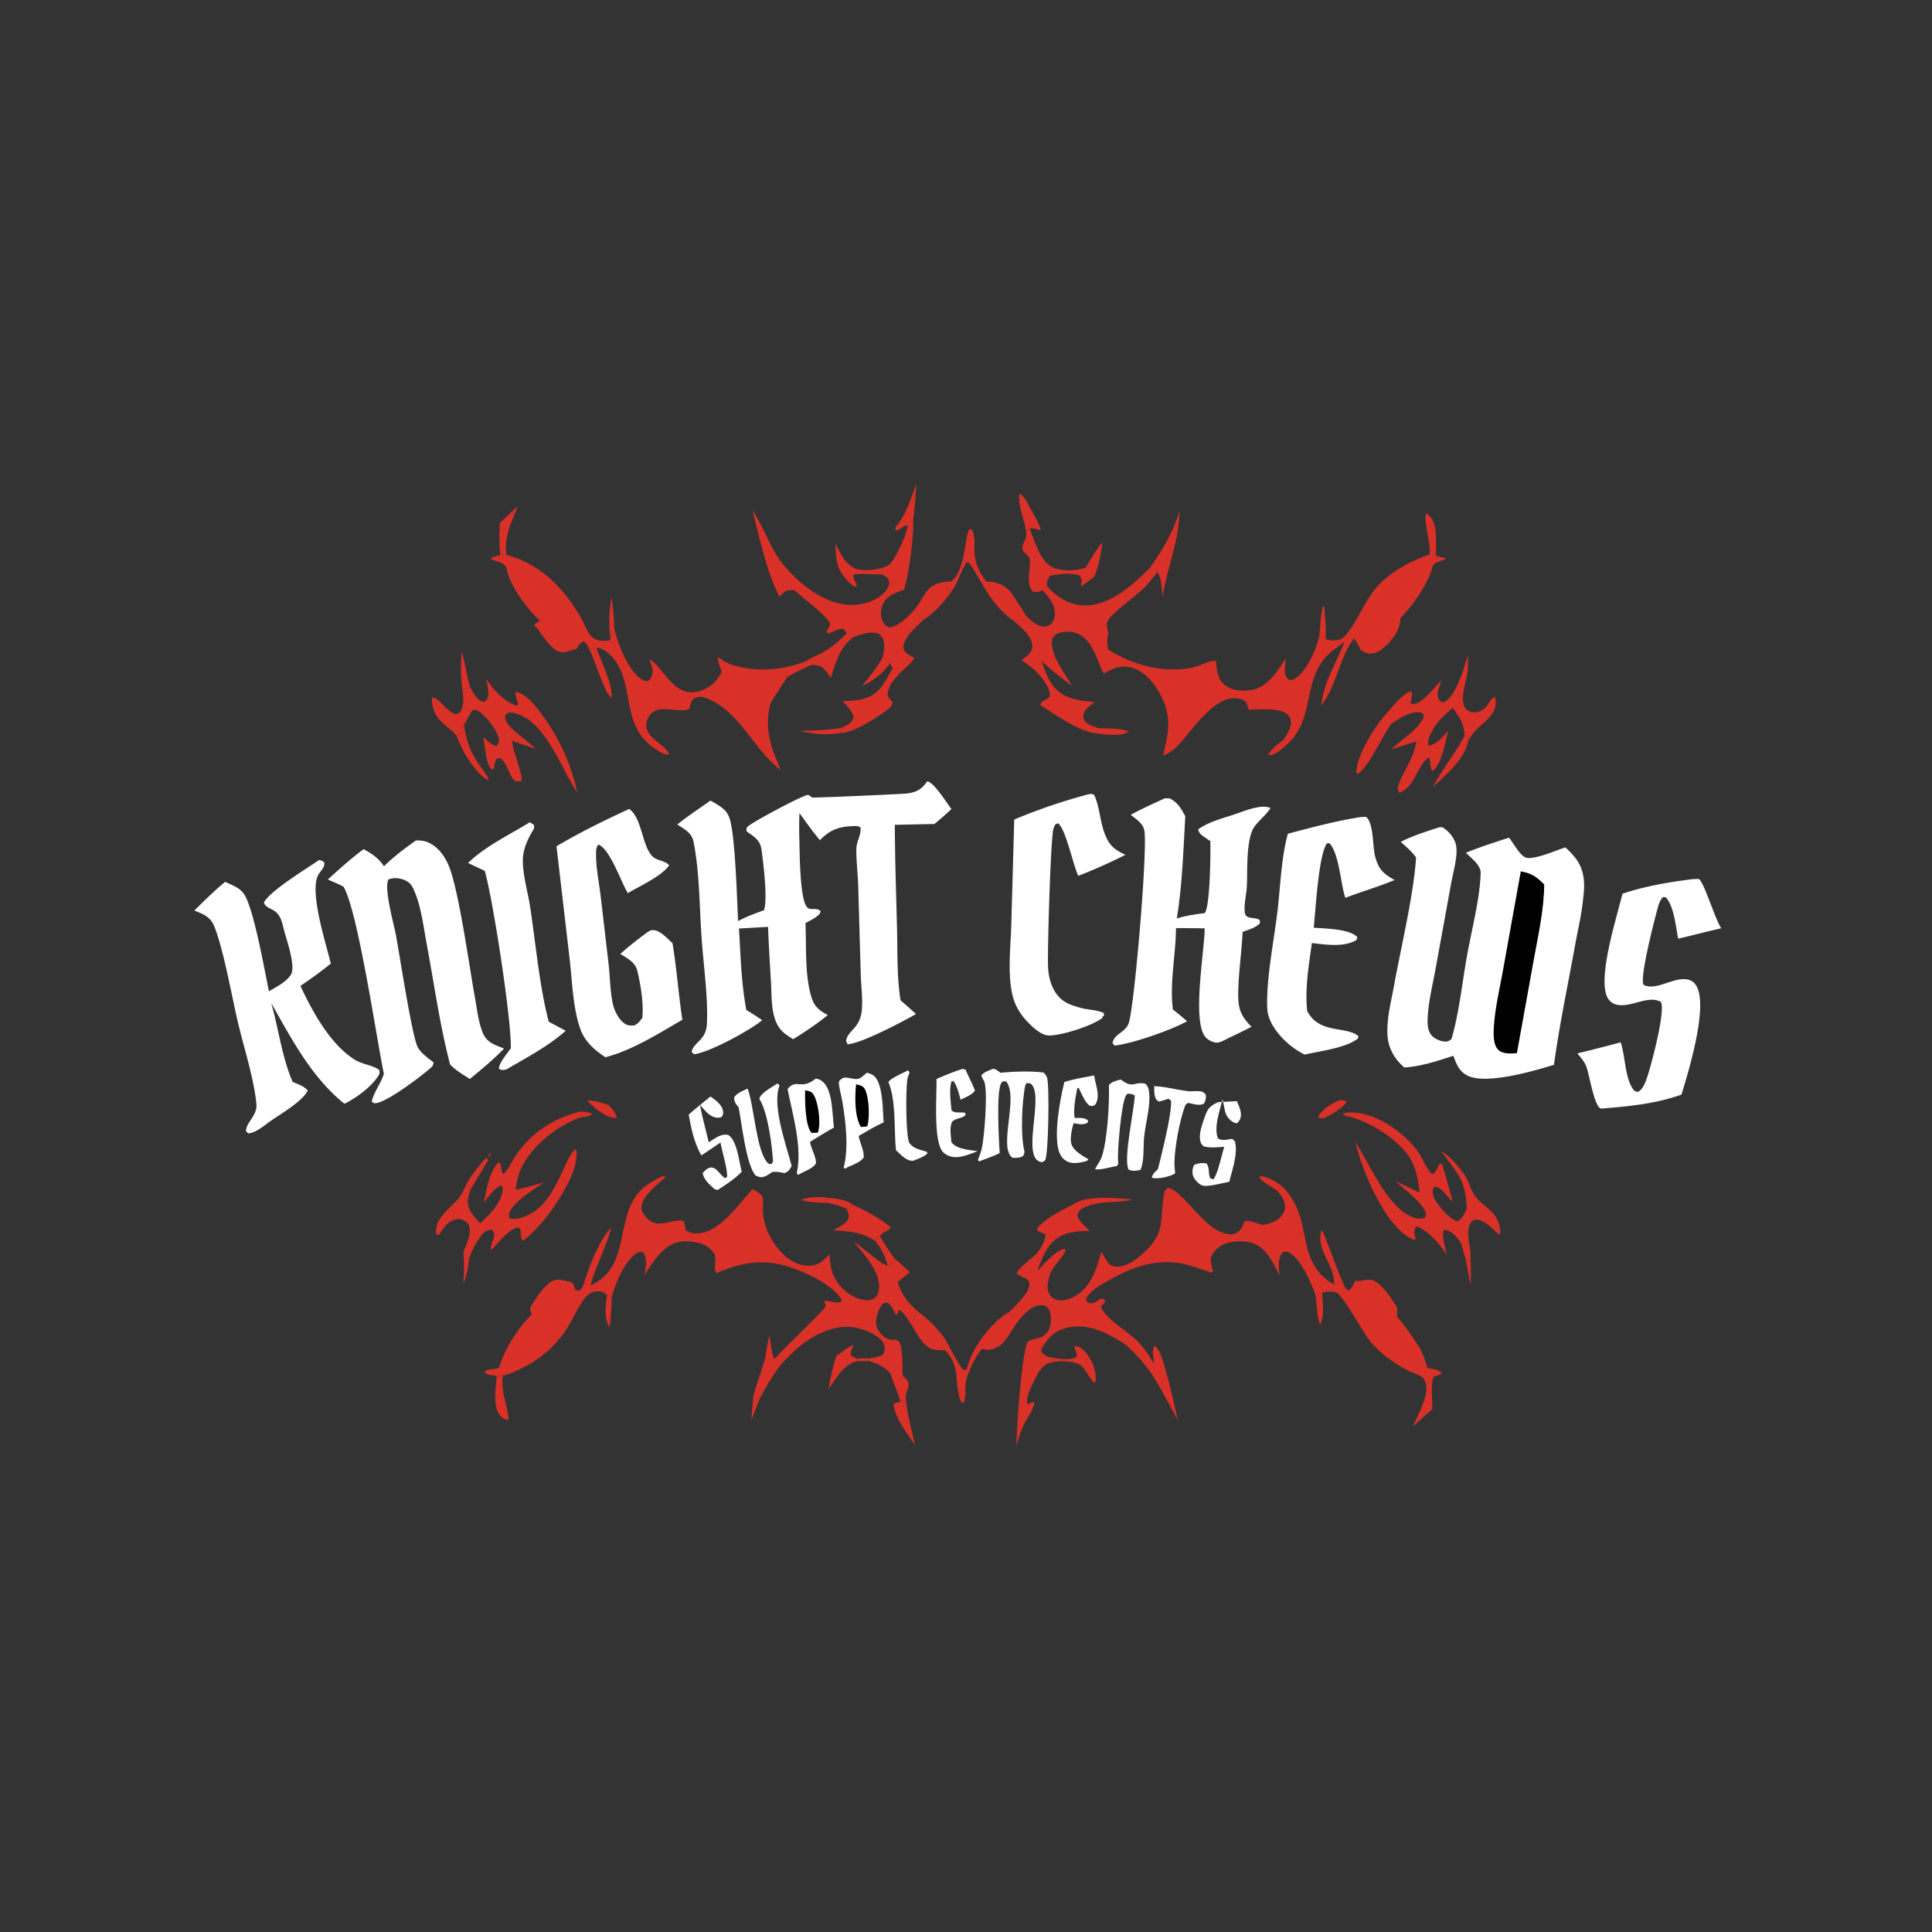 <svg xmlns="http://www.w3.org/2000/svg" width="320" height="320" fill="none"><rect width="100%" height="100%" fill="#333333" stroke="none"/><g clip-path="url(#a)"><path fill="#fff" d="m238.394 137.026.473-.023c1.024.557 2.035 1.772 2.285 2.925.377 1.739-.47 4.568-.785 6.311l-2.602 14.291c-.494 2.71-1.241 5.654-1.31 8.402-.019.781.051 1.635.476 2.313.416.665 1.304 1.09 2.056 1.229.674.125.893.012 1.417-.349 1.274-4.349 1.764-9.256 2.563-13.738.77-4.314 2.152-9.481 2.278-13.799.037-1.285-1.59-2.505-2.453-3.329 2.326-.978 4.746-1.728 7.142-2.516.766.914 1.62 2.674 2.636 3.231 1.194.655 5.274-1.19 6.703-1.614a12.257 12.257 0 0 1 1.707 1.813c1.492 1.978 1.563 4.237 1.244 6.593-.22 2.513-.865 5.162-1.314 7.652-1.192 6.622-2.62 13.286-3.528 19.947-3.198.987-11.229 3.356-14.33 1.782-1.37-.696-1.837-1.926-2.331-3.278-2.689.88-5.271 1.743-8.114 1.943a11.56 11.56 0 0 1-.935-.917c-1.036-1.172-1.699-2.623-1.839-4.183-.244-2.729.576-5.773 1.062-8.454 1.134-6.267 3.181-14.728 3.629-20.914l.021-.313c-.692-.987-1.643-1.778-2.528-2.59 2.02-1.044 4.221-1.719 6.377-2.415Z"/><path fill="#000" d="M251.892 144.325c1.766.3 2.625.918 3.879 2.166-.04 4.225-1.001 8.426-1.751 12.573l-2.773 15.366c-.62.054-1.233.102-1.852.004-.619-.098-1.166-.341-1.512-.889-.567-.901-.519-2.432-.456-3.453.189-3.083.95-6.24 1.498-9.28l2.967-16.487Z"/><path fill="#fff" d="M153.595 129.4c1.18.277 3.22 3.594 3.983 4.601-.889.875-1.851 1.671-2.802 2.478l-6.565.135c.02 5.735.223 11.483.364 17.217.096 3.904-.033 7.996.584 11.852.866.746 1.72 1.504 2.563 2.275-2.236 1.267-9.026 4.873-11.332 5.004l-.248-.54c.096-1.06 1.136-1.776 1.726-2.613.49-.699.775-1.524.864-2.372.201-1.912-.117-4.101-.165-6.04l-.423-14.76c-.071-1.999-.325-4.043-.306-6.035.011-1.219.884-2.443.679-3.576-.298-.148-.485-.222-.825-.213-2.601.069-4.053.484-5.891 2.346-1.206-1.427-2.28-2.977-3.387-4.481a67.372 67.372 0 0 0-.011 4.562c.056 2.023.054 9.901 1.328 11.081.578.534 1.486-.076 2.183.586l-.134.448c-.692.686-1.517 1.084-2.371 1.531.164 3.768-.121 8.445.923 12.053.504 1.741 1.213 2.334 2.769 3.192-1.83 1.492-3.724 2.752-5.728 3.993-.552-.354-1.146-.71-1.636-1.146-2.153-1.913-1.878-5.635-2.037-8.289-.184-3.059-.377-6.109-.486-9.171l-4.813.274c.262 4.48.382 9.097 1.22 13.509.906.506 1.761 1.097 2.622 1.673-1.941 1.644-8.774 5.362-11.269 5.633l-.393-.326c-.015-.915 1.307-1.785 1.843-2.591.442-.665.638-1.391.669-2.181.18-4.552-.555-9.482-.879-14.051-.37-5.21-.327-10.925-1.339-16.03-.298-1.501-1.505-2.086-2.687-2.861 1.733-1.417 3.659-2.655 5.479-3.965.737.404 1.571.864 2.2 1.426.55.491.863 1.087 1.055 1.792.886 3.255 1.127 12.86 1.337 16.735 1.378-.741 2.8-1.259 4.268-1.785.662-1.653-.107-8.035-.401-10.056-.24-1.649-1.225-2.091-2.471-3.024-.017-.367-.093-.432.144-.739.461-.597 9.4-5.397 10.059-5.286.224.038.501.391.726.433.314.059 15.044-.569 15.817-.693 1.561-.25 2.286-.737 3.194-2.005Zm-84.712 9.81c.634-.031 1.328.03 1.92.27 1.608.653 2.736 2.142 3.428 3.684 1.71 3.811 3.5 16.965 4.395 21.837.366 1.996.584 4.268 1.373 6.142.665 1.582 2.025 1.929 3.488 2.532-1.747 1.82-3.72 3.413-5.647 5.037-1.176-.725-2.301-1.402-3.285-2.388-1.696-6.446-2.629-13.294-3.862-19.858-.526-2.797-.867-5.89-1.925-8.538-.394-.984-.712-1.733-1.744-2.158-.837-.344-1.824-.454-2.671-.112-.83 1.287.878 7.421 1.212 9.157.623 3.297 2.62 16.507 3.599 18.573.472.997 1.828 1.922 2.677 2.616l-.223.61c-1.511 1.424-7.57 6.011-9.427 6.107-.372.019-.353-.063-.614-.289.347-1.546 1.522-2.984 2.002-4.581-1.27-6.149-4.284-26.849-6.669-30.971-.821-.465-1.752-.821-2.613-1.211 1.93-1.741 3.84-3.477 5.928-5.029 1.429.804 2.442 1.463 3.374 2.844 1.612-1.608 3.438-2.952 5.284-4.274Z"/><path fill="#D93028" d="M212.267 196.41c5.682 5.45 1.846 12.383 8.68 16.35.517-.122.894-.349 1.345-.623.311.669.428 1.23 1.071 1.62.638-.485.718-.977 1.146-1.587l.873.018c.956-.194 1.633-.38 2.517.167 1.422.88 2.469 2.746 3.426 4.091.09.43.068.786.042 1.218-.015.252-.017.145.014.394 1.372 1.586 2.495 3.262 3.642 5.013.63 1.091 1.002 2.321 1.417 3.507.664.166 1.837.297 2.314.787-.309.432-.846.51-1.331.659-.563 1.515-.111 3.726-.231 5.375a197.934 197.934 0 0 0-3.085 2.782c.79-1.939 2.767-5.272 1.998-7.293-.376-.989-1.234-1.23-2.149-1.565l-.232-.084c-2.45-1.157-4.705-2.721-6.512-4.753-1.408-1.584-4.659-7.909-5.884-8.381-.735-.284-1.626-.201-2.348.05-.363.16-.724.211-1.111.286-.71-1.99-2.414-6.006-4.406-7.004-.45-.226-.582-.129-1.03.015-.864 1.098-.607 2.457-.509 3.761-1.099-2.087-2.174-4.638-4.636-5.366-1.425-.422-3.587-.313-4.888.407-.89.492-1.479 1.166-1.87 2.108.006.779.208 1.496.393 2.247l-.259.165c-1.364-.382-2.681-.941-4.048-1.29-4.69-1.194-8.755.214-12.789 2.478-1.302.73-3.22 1.754-3.919 3.125l.141.544c.527.253.588.317 1.139.139.399-.129.733-.399 1.065-.646l.617.024.204.395a4.08 4.08 0 0 1-.749.832c.834 2.225 4.584 4.156 6.242 5.937 1.041 1.049 1.799 2.335 2.599 3.569-.123-.954-.418-2.142.068-2.999.954.534 1.646 3.393 1.955 4.501a115.903 115.903 0 0 1 1.841 7.736c-2.886-5.116-4.063-8.417-8.739-12.517-2.946-1.811-5.954-3.511-9.546-2.686-1.938.446-3.034 1.541-4.048 3.195-.249.407-.246.421-.185.884.315.244.626.498.955.724 1.406.215 3.32.714 4.687.144l.249-.511c-.18-.462-.36-.916-.489-1.396.767.049 1.2.254 1.73.838 1.202 1.323 1.951 3.176 1.84 4.965l-.243.329c-1.879-2.129-1.321-3.393-4.805-3.614-1.022-.065-1.99.076-2.964.384-.604.317-1.176.947-1.499 1.545-.664 1.23-2.189 3.845-1.785 5.209.405-.218.662-.383 1.141-.322-.17 1.334-1.397 2.853-1.944 4.097-.42.958-.706 2.011-1.016 3.01-.016-2.895.864-14.759 1.751-16.978.245-.613 1.848-.688 2.473-1.011a2.485 2.485 0 0 0 1.252-1.478c.317-1.045.314-2.346-.234-3.303-.575-.382-.825-.533-1.557-.415-1.295.209-2.468 1.444-3.254 2.415l-.838.002-.286-.808-.606-.452c.844-.775 1.628-1.568 2.341-2.468.601-.76 1.175-1.492 1.061-2.515-.255-.464-.439-.576-.926-.796a6.635 6.635 0 0 1-1.147-.633c.277-1.056 2.673-2.571 3.462-3.521.53-.639 1.382-2.187 1.291-3.007l-1.263-.525-.146-.392c1.688-2.092 4.976-3.405 7.306-4.706l.502.136c-.069.459-.222.84-.396 1.266-.42.375-.589.571-.72 1.123.236.976 1.355 1.834 2.067 2.52-1.506.073-3.147.108-4.537.748-2.438 1.122-3.271 3.546-4.155 5.884 1.189-1.178 2.86-3.224 4.503-3.653l.229.285c-.685 1.392-1.955 2.345-2.574 3.846-.387.937-.671 2.311-.22 3.262.267.563.749.942 1.35 1.092 1.002.248 2.117-.131 2.983-.64 2.692-1.584 3.55-4.517 4.32-7.336.397.645.796 1.361 1.263 1.956.273.348.649.429 1.073.475 1.547.167 3.071-.87 4.188-1.83 4.246-3.644 3.128-5.465 3.854-10.102.097-.619.227-.763.731-1.113 2.209.482 5.377 5.802 8.399 7.199.836.386 1.862.744 2.76.353.78-.338 1.067-1.024 1.373-1.756l.104-.254c.935-.141 2.089.358 2.996.634.857-.219 1.864-.413 2.569-.974.582-.464 1.086-1.157 1.124-1.924.053-1.063-.667-2.141-1.376-2.86l.808-.733Z"/><path fill="#D93028" d="M234.945 226.153c-.597-.281-1.195-.569-1.76-.912-2.99-1.815-8.132-6.604-8.99-10.008 3.83 2.741 7.021 4.654 9.867 8.628.36.712.873 1.48.883 2.292Z"/><path fill="#D93028" d="M235.026 223.071c.63 1.091 1.002 2.321 1.417 3.507.664.166 1.837.297 2.314.787-.309.432-.846.51-1.331.659-.563 1.515-.111 3.726-.231 5.375a197.934 197.934 0 0 0-3.085 2.782c.79-1.939 2.767-5.272 1.998-7.293-.376-.989-1.234-1.23-2.149-1.565l-.232-.084c.03-.006.062-.009.092-.017.757-.212.759-.391 1.125-1.069-.01-.812-.523-1.58-.883-2.292l.965-.79Zm-9.637-10.883c.956-.194 1.633-.38 2.517.167 1.422.88 2.469 2.746 3.426 4.091.09.43.068.786.042 1.218-.015.252-.017.145.014.394-2.097-1.831-5.324-3.614-6.872-5.888l.873.018Z"/><path fill="#D93028" d="M225.383 212.188c.956-.194 1.633-.38 2.517.167 1.422.88 2.469 2.746 3.426 4.091-.779-.004-5.181-3.589-5.943-4.258Zm-30.874-9.055c.87.361.919 1.283 1.643 1.55.92.338 1.922-.33 2.866.321.557.384.604.618.716 1.237-.227.45-.285.653-.763.884-.828.402-2-.049-2.833-.289-2.182-.346-3.9.514-5.826 1.39 1.257-1.794 2.644-3.547 4.197-5.093Z"/><path fill="#fff" d="m192.954 132.217.784.022c1.343.668 1.897 1.689 2.582 2.952-.309 5.535-.508 11.472-1.402 16.933 1.528-.478 3.04-.683 4.62-.886.905-1.058.992-10.098.928-11.93a37.514 37.514 0 0 1-.748-.502c-.581-.404-1.124-.708-1.256-1.425 1.622-1.242 4.155-1.872 6.089-2.521 1.512-.507 4.408-1.751 5.898-1.009-.72 1.074-1.73 1.885-2.54 2.883-1.658 2.043-1.218 7.807-1.412 10.351-.1 1.305-.494 2.847-.307 4.13.162 1.121 1.684.597 2.488 1.197l-.014.532c-.691.731-1.918 1.06-2.849 1.414-.158 3.438-.707 6.903-.728 10.339-.015 2.448.474 3.632 2.2 5.366-1.281.676-2.595 1.292-3.898 1.923-.546.269-1.34.746-1.957.698-.614-.048-1.339-.423-1.744-.879-2.301-2.589-.191-14.212-.151-18.037-1.585-.035-3.172-.037-4.756-.054-.027 4.416-1.086 9.139-.51 13.503.815.607 1.579 1.275 2.351 1.935-2.763 1.511-8.879 3.644-12.007 4.036l-.349-.423c.266-1.567 2.244-1.769 2.716-3.398.967-3.339 3.082-28.238 2.573-31.695-.19-1.293-1.325-1.95-2.276-2.718 1.851-1.002 3.76-1.865 5.675-2.737ZM52.862 142.434c.368.067.529.187.848.378.057.71-.153.889-.56 1.47-.11.157-.231.305-.337.465-1.763 2.655 1.26 11.72 1.979 14.859-1.622 1.316-3.31 2.508-5.029 3.693 1.996 4.276 4.953 9.718 9.06 12.259 1.204.746 3.09.887 4.037 1.717l.002.569c-1.055 1.985-3.812 3.995-5.808 4.976-5.401-4.304-8.793-10.766-12.125-16.685 1.203 4.241 1.787 9.044 3.544 13.057.831.375 1.933.703 2.487 1.45-.925 1.864-4.549 3.885-6.301 5.141-1.012.747-2.238 1.795-3.52 1.944l-.39-.348c-.019-1.052.975-1.971 1.414-2.95.227-.505.362-.953.31-1.51-.39-4.226-2.083-9.406-3.074-13.622-1.011-4.3-2.373-12.06-3.92-15.889-.637-1.579-1.82-1.998-3.284-2.599 1.66-1.634 3.3-3.269 5.1-4.751.73.354 1.533.661 2.204 1.119a3.8 3.8 0 0 1 1.297 1.587c1.518 3.375 2.943 11.52 3.746 15.415 1.213-.696 2.87-1.522 3.64-2.742.846-1.338-.694-5.729-1.096-7.213-.371-1.372-.52-2.733-1.85-3.48-.63-.353-1.295-.556-1.534-1.252 1.03-1.967 7.123-5.634 9.16-7.058Z"/><path fill="#D93028" d="M150.335 87.02c-.592.047-1.216.54-1.719.844l-.334-.095.068-.47c1.745-2.081 2.49-4.624 3.421-7.136-.125 2.07-.259 4.12-.537 6.175.148 2.447-.718 9.055-1.507 11.315-1.425.59-2.845.966-3.53 2.511-.342.769-.398 1.714-.089 2.506.269.689.551.913 1.147 1.271 1.465-.149 3.224-1.77 4.142-2.905a21.7 21.7 0 0 0 .263-.337l.61 1.269.636.742c-1.05 1.023-3.26 2.889-3.252 4.446.003.505.216.777.598 1.087.33.268.791.475 1.167.677-.099.672-1.826 1.986-2.341 2.56-.387-.354-.773-.575-1.234-.819l-.419-.796c-1.396 1.855-2.581 2.721-4.643 3.779 1.179-1.546 2.551-3.111 3.44-4.841.135-.699.264-1.481.201-2.196-.062-.7-.335-1.159-.852-1.611-1.398-.565-2.835.075-4.188.505-2.297 1.718-2.95 4.162-3.774 6.778-.575-.761-1.22-1.958-2.242-2.078a7.084 7.084 0 0 0-1.03-.033c-1.376.613-2.697 1.25-4.006 2.001-.905 1.405-1.838 2.8-2.691 4.238-1.118 4.278.027 7.289 1.708 11.185l-.157-.133c-.087-.075-.172-.153-.261-.224-4.337-3.493-6.263-9.196-11.769-11.527-.831-.352-1.363-.379-2.191-.048-.477.477-.594.893-.727 1.533l-.044.226c-1.24.606-3.66-.269-5.232.169-.634.176-1.193.529-1.508 1.122-1.756 3.304 2.74 4.324 3.385 6.237-.173.021-.223.038-.384.023-.818-.076-1.666-.745-2.316-1.211-5.399-3.867-2.893-10.388-6.654-14.842-.66-.781-1.661-1.562-2.701-1.655l-1.162.311c-.316-.649-.381-.948-.997-1.347-.627.28-.766.689-1.115 1.25l-.957.234c-.517.2-1.23.372-1.778.248-1.481-.335-2.872-2.685-3.731-3.843l-.508-.425.063-.345.859-.508c-2.186-2.012-5.17-5.956-5.603-8.907-.602-.79-1.56-.94-2.479-1.286l-.045-.262 1.552-.487 1.002.024c5.44 1.489 9.123 5.056 11.957 9.78l.903 1.66c.521 1.043 1.016 2.303 2.243 2.665.552.162 1.585.169 2.118-.033.189-.535.206-1.156.268-1.719l.326-.209c.64 2.477 2.407 7.439 4.886 8.618.225.107.435.116.679.131.498-.331.65-.569.769-1.177.145-.739-.036-1.25-.316-1.907-.061-.142-.111-.287-.166-.431 2.197.527 4.271 7.916 9.865 4.458 1.025-.633 1.528-1.463 2.135-2.465-.233-.716-.7-1.705-.667-2.439.574.289 1.06.733 1.643.976 3.486 1.449 8.084 1.335 11.649.147.556-.185 1.136-.37 1.653-.648.661-.481 1.613-.794 2.346-1.201 1.566-.871 2.768-1.928 4.025-3.178-.112-.359-.299-.514-.56-.771-.948-.076-1.541.444-2.421.767l-.365-.294c.32-.457.505-.779.621-1.328-.596-1.465-4.529-4.258-5.954-5.614-.93.025-1.409.011-2.101.771-.082.09-.144.186-.215.285-.101-.09-.234-.178-.296-.3-1.602-3.265-2.375-6.528-3.323-10.016l.812-.776c1.01 2.057 1.97 4.278 3.487 6.022 2.551 3.03 6.394 6.14 10.501 6.476 1.978.162 4.309-.424 5.815-1.766.609-.543.959-1.115 1.107-1.919-.169-.588-.201-.774-.778-1.092-.218-.12-.465-.206-.698-.293l.508-.47-.3-.562c.462-.14.957-.297 1.317-.633 1.033-.962 2.873-5.059 2.972-6.414Z"/><path fill="#D93028" d="M84.727 93.933c3.698.433 7.462 5.762 9.78 8.364.374.608.784 1.21 1.111 1.844-.359.026-.59-.081-.915-.22-3.95-1.687-8.373-5.975-9.976-9.988Zm44.545 18.129 1.056.107c-.905 1.405-1.838 2.8-2.691 4.238l-.2-.357c-.335.315-1.052.304-1.519.368-.45.263-.473.337-1.009.249l-.078-.517a1 1 0 0 0 .542-.178c.409-.273.43-.277.517-.765-.195-.42-.349-.641-.703-.945-.374-.321-.705-.65-1.039-1.012 1.763-.125 3.441-.676 5.124-1.188Z"/><path fill="#D93028" d="m129.276 112.062 1.056.107c-.905 1.405-1.838 2.8-2.691 4.238l-.2-.357c-.335.315-1.052.304-1.519.368 1.075-1.481 2.247-2.898 3.354-4.356Zm-4.443 4.088c-.25-.372-.476-.594-.825-.878-.559-.023-1.125-.052-1.673-.172-.807-.177-1.884-.573-2.335-1.299.399-.619 1.09-.927 1.801-1.134.932-.271 1.555.137 2.349.583.334.362.665.691 1.039 1.012.354.304.508.525.703.945-.087.488-.108.492-.517.765a1 1 0 0 1-.542.178Zm-35.786-12.035c.908.285 1.627.899 2.378 1.462.98.658 2.295 1.32 3.132 2.133-.518.2-1.231.372-1.779.248-1.48-.335-2.871-2.685-3.731-3.843Zm39.865-5.651c.463-.815-.113-2.558-.303-3.462l.301-.37c.846 1.024 1.666 2.149 2.614 3.075-.93.025-1.409.011-2.101.771-.082.09-.144.186-.215.285-.101-.09-.234-.178-.296-.3Z"/><path fill="#D93028" d="M89.46 102.837c.923.774 1.83 1.583 2.784 2.318l-.82.422c-.75-.563-1.47-1.177-2.378-1.462l-.507-.425.063-.345.858-.508Z"/><path fill="#D93028" d="M92.24 105.155c.958.559 1.83 1.064 2.654 1.806.198.179.411.345.616.515l-.957.234c-.836-.813-2.151-1.475-3.131-2.133l.819-.422Zm2.268-2.858 1.339-.598.902 1.66-1.13.782c-.327-.634-.737-1.236-1.111-1.844Zm142.254-10.458 1.072.233 1.514.355.001.235c-.794.307-1.737.413-2.101 1.216-.009.022-.013.046-.02.07-.731 2.78-3.273 6.361-5.287 8.399-.049 1.833-1.076 3.292-2.371 4.542-.833.804-1.614 1.404-2.847 1.306-.496-.04-1.032-.346-1.41-.651l-.043-.15c-.233-.612-.631-1.131-.997-1.669-2.485 3.31-2.841 7.745-5.422 11.129.412-3.966 2.434-6.881 3.805-10.513-1.052.781-2.238 1.569-3.109 2.552-3.847 4.341-1.693 10.251-6.505 14.528l-.451-.911c.533-.763 1.214-1.868 1.223-2.827.006-.533-.166-.92-.534-1.292-1.294-1.306-4.783-.794-6.486-.845-.063-.268-.124-.528-.22-.787-.183-.499-.335-.706-.855-.894-4.363-1.574-8.421 5.59-11.048 8.043-.584.546-1.353.926-2.058 1.293.955-3.916 1.545-6.539-.468-10.243-1.018-1.874-2.595-3.79-4.731-4.384-1.747-.486-3.07.131-4.556.968-.577-.408-1.408-4.523-3.535-6.101-1.003-.744-2.111-.945-3.324-.735-.859.149-1.217.346-1.7 1.026-.524 2.588 2.032 5.671 3.223 7.816-1.772-1.32-3.45-2.546-5.032-4.101.515 1.32.994 2.932 1.867 4.055 1.812 2.334 4.231 2.499 6.963 2.79-.584.442-1.342.966-1.685 1.624-.309.593-.235.857-.039 1.441.667.7 1.331.914 2.224 1.219l-.085.577-.449.279c-2.898-.488-6.513-3.078-8.995-4.663.095-.724 1.138-.76 1.602-1.425a2.844 2.844 0 0 0-.089-.837c-.573-1.983-2.879-4.116-4.594-5.124.291-.234.576-.475.856-.721.527-.47.911-.913.917-1.657.011-1.648-1.973-3.133-3.085-4.193l.179-.852c.222-.242.31-.55.434-.851l.908.018c.126.231.259.447.414.66.516.711 1.874 1.861 2.776 1.971.484.06 1.007-.025 1.387-.35.507-.434.707-1.122.714-1.768.018-1.556-.99-2.753-1.977-3.829l.651-.755.173.192c1.583 1.716 3.682 3.006 6.067 3.03 4.248.043 7.978-3.37 10.799-6.208.665.174.808.208 1.284.693-.763.967-1.534 1.941-2.414 2.805-1.247 1.225-5.209 4.017-5.859 5.338-.107.217-.114.608-.084.843.048.375.128.749.203 1.119-.205.967-.251 1.607-.052 2.581l.022.114c4.023 2.591 9.46 4.067 14.185 2.947 1.117-.265 2.581-1.117 3.684-1.048.061.589.121 1.183.229 1.765.185.991.688 1.898 1.549 2.452 1.239.797 3.03.822 4.437.529 2.434-.507 4.091-3.224 5.358-5.156-.062.652-.135 1.315-.14 1.97-.004.634.129 1.068.567 1.527.578.09.677.127 1.168-.197 1.836-1.21 3.493-4.794 3.914-6.893.377.107.764.179 1.097.389.726.307 2.09.354 2.745-.129 1.914-1.414 3.753-6.407 5.904-8.686 2.368-2.51 5.328-4.053 8.542-5.194Z"/><path fill="#D93028" d="M225.428 104.354c-.044-.195-.057-.193-.03-.426.219-1.851 6.207-7.33 7.884-8.544.867-.628 2-1.554 3.129-1.372l.817-.065c-.731 2.782-3.273 6.362-5.287 8.4-.049 1.833-1.076 3.292-2.371 4.542-.833.804-1.614 1.404-2.847 1.306-.496-.04-1.032-.346-1.41-.651l-.043-.15c-.233-.612-.631-1.131-.997-1.669.486-.359.806-.886 1.155-1.371Z"/><path fill="#D93028" d="M229.558 101.673c.061-.013.122-.024.182-.039 1.095-.271 2.045-.944 2.992-1.535-.43 1.01-1.116 1.878-1.734 2.78l.943-.532c-.049 1.833-1.076 3.292-2.371 4.542-.833.804-1.614 1.404-2.847 1.306-.496-.04-1.032-.346-1.41-.651l-.043-.15c-.233-.612-.631-1.131-.997-1.669.486-.359.806-.886 1.155-1.371 1.461-.595 2.839-1.768 4.13-2.681Z"/><path fill="#D93028" d="m231.001 102.879.943-.532c-.049 1.833-1.076 3.292-2.371 4.542-.833.804-1.614 1.404-2.847 1.306-.496-.04-1.032-.346-1.41-.651l-.043-.15.345.043c1.02-1.868 3.96-2.793 5.383-4.558Z"/><path fill="#D93028" d="m236.415 94.012.817-.065c-.731 2.782-3.272 6.362-5.286 8.4l-.943.532c.618-.902 1.303-1.77 1.733-2.78-.947.591-1.896 1.264-2.991 1.535-.06.015-.121.026-.183.039 2.679-2.365 4.723-4.786 6.853-7.661Zm-52.89 13.551c-.061-.041-.123-.082-.184-.125-.919-.649-2.41-1.704-2.622-2.875l.388-.285c.917-.004 1.605.266 2.448.59-.205.967-.251 1.607-.052 2.581l.022.114Zm7.475 4.025c1.138.437 2.222 1.049 3.306 1.605 1.645-.115 4.415-1.043 5.804-.106.31.636.324.66.162 1.346-.531.409-1.174 1-1.889.937-.657-.058-1.372-.431-1.97-.691-.113.765-.042 1.235-.644 1.778l-.704-.098c-1.641-1.054-2.897-3.219-4.065-4.771Z"/><path fill="#D93028" d="M191 111.588c1.138.437 2.222 1.049 3.306 1.605.508.095.971.19 1.488.147.219.402.564.89.619 1.339-.113.765-.042 1.235-.644 1.778l-.704-.098c-1.641-1.054-2.897-3.219-4.065-4.771Z"/><path fill="#D93028" d="M194.305 113.193c1.645-.115 4.415-1.043 5.804-.106.31.636.324.66.162 1.346-.696-.649-3.412-1.003-4.478-1.093-.517.043-.98-.052-1.488-.147ZM97.87 212.905c5.336-2.555 4.59-7.869 6.296-12.548 1.087-2.982 2.863-4.275 5.625-5.577l.377.29-.164-.383.28.269c-1.299 1.163-3.481 2.792-3.966 4.537-.153.55-.069.961.217 1.445 1.965 3.323 4.593.709 6.755 1.31.099.478.17.958.24 1.441.603.485 1.24.625 2.017.593 3.702-.153 6.767-4.852 9.116-7.335.435.287 1.524.852 1.644 1.386.144.637.033 1.601.061 2.274.097 2.385 1.214 4.736 2.782 6.53 1.177 1.347 2.778 2.441 4.617 2.509 1.73.064 2.463-.759 3.638-1.873.087 1.665.241 3.066 1.203 4.482 1.028 1.512 2.646 2.765 4.486 3.063.635.103 1.295.055 1.818-.352.422-.327.595-.841.661-1.355.373-2.922-2.452-5.803-4.133-7.871 1.287.697 4.65 3.84 5.606 3.892.265-.004.508-.171.745-.288l.311-.982 2.621 2.345c-.688.555-1.401 1.095-2.064 1.678.805 2.159 1.583 3.256 3.309 4.785-.333.553-.612 1.059-.832 1.668a1.383 1.383 0 0 1-.258.444c-.527-.745-1.067-1.704-1.79-2.256l-.283.024c-.102.385-.058.55-.408.78-.348-.735-.631-1.441-1.272-1.975-.312-.07-.419-.171-.715-.005-.681.383-1.145 1.859-1.263 2.615-.106.674-.028 1.364.373 1.936 2.644 3.772 4.018-2.047 3.967 7.367.356.386 1.005.895 1.019 1.436.025.953-.64 1.407-.442 2.583l-.944.337c-.424-1.558-1.172-3.021-1.615-4.597-1.082-1.152-1.998-1.612-3.497-2.073l.062-.478c.749-.117 1.419-.226 2.116-.544.284-.528.446-.837.313-1.467-.212-1-1.294-1.701-2.139-2.144-2.235-1.174-4.617-1.362-7.007-.571-3.382 1.12-5.938 3.407-8.229 6.048a39.459 39.459 0 0 0-3.366 5.543l-.983-.57c.541-2.159 1.406-4.234 1.983-6.391.63.225.764.208 1.426.079l.231.036c.931-1.281 8.408-8.186 8.348-8.714-.05-.447-.292-.38-.12-.881.838.083 1.928.529 2.693.255l.046-.439c-1.512-2.327-5.083-4.054-7.658-5.027-4.738-1.79-8.566-1.291-13.047.697-.5-.678-.09-1.928-.233-2.779-.094-.561-.712-1.213-1.151-1.531-1.149-.832-3.275-1.127-4.648-.902-2.806.462-4.41 3.337-5.9 5.475.178-1.211.557-2.613-.206-3.685-.383-.093-.512-.195-.866-.01-2.178 1.136-3.732 5.184-4.352 7.396l-.771-.34c-.589-.505-.968-.694-1.794-.617-.977.092-1.531.655-2.091 1.406-.889 1.19-1.54 2.644-2.278 3.936a17.94 17.94 0 0 1-8.058 7.417l-1.67.785-1.409.465-.966-.046a6.65 6.65 0 0 1-.467-.037c-.642-.079-1.16-.055-1.567-.577.592-.642 1.641-.221 2.437-.763.895-3.086 3.08-6.542 5.41-8.764-.23-.534-.344-.639-.209-1.222.861-1.373 2.053-3.315 3.414-4.196.794-.514 1.613-.265 2.479-.101.595.118.797.082 1.22.536.026.352.195.631.352.94l.525.13c.612-.443.61-.647.857-1.341.471.381.492.412 1.135.444Z"/><path fill="#D93028" d="M83.92 226.335c-.015-.242-.032-.462.034-.7.669-2.401 5.669-6.778 7.724-8.117.427.371.785.669 1.048 1.176-1.502 1.926-3.081 3.575-4.969 5.13-.745.614-1.75 1.142-2.386 1.831l-1.45.68Zm3.963-9.842c.86-1.373 2.052-3.315 3.413-4.196.794-.514 1.613-.265 2.479-.101-1.227.908-4.616 4.245-5.892 4.297Z"/><path fill="#D93028" d="M93.778 212.196c.596.118.798.082 1.222.536l-.601-.11c-2.065 1.741-4.234 3.353-6.303 5.093-.231-.534-.345-.639-.21-1.222 1.276-.052 4.666-3.389 5.892-4.297Zm-2.098 5.322c1.185-.935 2.466-1.713 3.805-2.41-.835 1.319-1.715 2.432-2.757 3.586-.263-.507-.622-.805-1.048-1.176Zm-6.307 8.137c.416.312.692.545.956.997l-1.669.785c-.418-.412-.624-.514-.738-1.102l1.451-.68Zm38.169-20.401c.139-.781.11-1.261.686-1.854.705-.019.878.098 1.392.598.403.391.796.982 1.082 1.458.171.177.344.355.505.542.434.503.75.935.704 1.596-.47.087-.457.13-.85-.115-.142-.088-.288-.169-.425-.266-.108-.076-.203-.171-.315-.242-1.034-.662-2.883-.143-4.016.068-.927.171-1.715.363-2.545-.206-.159-.647-.092-.74.122-1.344.476-.457.962-.85 1.626-.989.666-.138 1.263.276 1.803.61l.231.144Z"/><path fill="#D93028" d="M123.539 205.254c.139-.781.11-1.261.686-1.854.705-.019.878.098 1.392.598.403.391.796.982 1.082 1.458l-.368.617c-.609.233-1.203.42-1.852.204-.621-.208-.7-.479-.94-1.023Z"/><path fill="#fff" d="M104.207 133.989c1.91 1.273 2.127 5.296 3.37 7.213.053.083.11.163.164.245.815 1.248 2.254.913 3.102 1.879-1.312 1.839-4.878 3.422-6.85 4.603-1.149-1.854-2.965-7.344-4.887-8.044-.35.484-.365.755-.377 1.359-.05 2.362.466 4.744.746 7.079l1.308 11.185c.271 2.226.249 4.728.756 6.885.236 1.008.796 2.13 1.556 2.848.648.613 1.12.652 1.945.61.642-.323.938-.684 1.343-1.269.252-2.376-.267-5.478-.828-7.798-.343-1.423-1.671-2.067-2.811-2.789 1.379-1.234 2.82-2.346 4.3-3.454.315-.221.656-.466 1.053-.485 1.174-.056 2.471 1.423 3.291 2.17.699 4.211.993 8.466 1.632 12.682-4.032 2.325-8.214 5.015-12.743 6.206a18.8 18.8 0 0 1-1.391-1.005c-1.164-.926-2.195-2.133-2.714-3.541-1.292-3.507-1.387-8.01-1.819-11.72l-2.181-18.678c3.895-2.313 7.928-4.283 12.035-6.181Zm176.216 11.617.943-.027c.93.597 2.599 6.444 3.727 8.179-2.388.527-4.753 1.168-7.138 1.715-.389-1.964-.654-5.149-1.938-6.733-.151-.186-.341-.132-.568-.153-.523.512-.725 1.221-.911 1.913-.543 2.025-2.996 11.435-2.307 12.621 2.107 1.09 5.097-1.461 7.448-.846.625.163 1.069.573 1.365 1.139 1.84 3.521-1.343 13.965-2.537 17.883-4.169 1.52-8.926 1.978-13.325 2.323-1.153-.282-1.926-5.741-2.479-7.064-.324-.775-.907-1.443-1.445-2.08 2.4-.576 4.791-1.188 7.173-1.836.78 2.295.697 5.709 1.984 7.654.307.463.382.466.919.558.821-.526 1.172-1.504 1.473-2.393.684-2.014 3.068-10.937 2.3-12.495-2.014-1.201-4.832.879-7.133.481-.687-.119-1.239-.448-1.619-1.039-1.959-3.047 1.501-13.673 2.374-17.374 3.744-1.266 7.78-1.945 11.694-2.426Zm-55.12-10.268.953-.043c1.301 1.047 1.064 4.904 1.513 6.574.571 2.126 1.321 2.82 3.214 3.887-2.643 1.12-5.469 1.919-8.156 2.954-.81-2.408-.984-7.235-2.625-9.05l-.44.045c-1.397 2.045-1.852 11.127-2.172 13.951 1.864.155 5.928.163 7.224 1.563l-.103.451c-2.047 1.282-5.155.793-7.42.525-.515 3.699-1.177 7.521-.779 11.26 1.977 3.862 6.473 2.455 8.474 4.152l-.069.404c-2.04 1.592-6.276 2.067-8.833 2.665-.184-.096-.363-.196-.545-.297-1.898-1.052-3.699-2.736-4.785-4.627-.547-.951-.836-1.85-.868-2.952-.138-4.755 1.106-10.964 1.691-15.772.509-4.181.617-8.896 1.736-12.935 3.965-1.05 7.935-2.11 11.99-2.755Zm-44.919-3.805c.396-.06.471-.023.847.128.894 1.945.94 4.18 1.661 6.194.743 2.072 1.535 2.811 3.516 3.729a89.096 89.096 0 0 1-7.799 3.48c-.911-1.835-2.053-7.718-3.359-8.701l-.452.174a4.055 4.055 0 0 0-.322.752c-.464 1.51-1.037 21.075-.872 23.142.101 1.258.373 2.482 1.001 3.587 1.064 1.872 2.407 2.374 4.406 2.92 1.254.353 2.642.301 3.83.855l-.005.528-.291.057.071.212c-1.754 1.326-6.637 2.893-8.803 2.921-1.371.019-2.907-1.491-3.784-2.433-1.204-1.293-2.044-2.819-2.403-4.554-.74-3.583-.223-7.832-.122-11.483l.487-17.301a93.663 93.663 0 0 1 12.393-4.207Zm-92.646 4.664.67.396c.155.634.004.689-.3 1.216-.751 1.298-1.431 2.852-1.502 4.37-.111 2.412.818 5.547 1.196 7.999.937 6.07 1.534 13.201 3.092 19.051l2.804 1.497c-2.82 2.528-6.58 4.514-9.847 6.416-.562.068-.754.205-1.214-.149.05-1.009 1.394-2.516 1.967-3.377.163-4.449-2.986-24.875-4.316-29.376l-2.765-1.302c2.83-2.765 6.857-4.664 10.215-6.741Z"/><path fill="#D93028" d="M235.139 197.525c-.292-2.257-.586-4.327-1.955-6.229-2.118-2.944-7.021-5.959-10.571-6.522l.138-.232-.439.13.142-.182c.315-.118.588-.2.926-.22 4.197-.24 9.092 3.164 11.456 6.438.853 1.181 1.317 2.804 2.39 3.784.63-.161.831-1.22 1.252-1.772l.372.09c.613 1.961 1.141 3.953 1.694 5.932l-.12.194c-.632-.747-1.345-1.734-2.195-2.226-.364-.212-.37-.167-.773-.052-.059.17-.091.235-.119.401-.138.82.281 1.699.783 2.325.795.992 2.121 2.716 3.369 2.877.786-.477 1.074-1.309 1.463-2.107-.134-2.052-.317-3.547-1.289-5.371l.469-.801c1.141 1.302 1.325 3.014 2.335 4.302.978 1.245 2.573 2.058 3.385 3.436.482.818.606 1.571.628 2.5l-.185.294c-.94-.867-2.434-2.51-3.772-2.508-.412.001-.583.218-.901.456-.652 1.235-.438 2.245-.301 3.575.233.859.229 1.661.23 2.544l-.797-.092-.71-2.462c-.268-.536-.628-.971-1.049-1.393-.531-.532-1.116-.917-1.87-.908-.366 1.046.274 2.946.49 4.047-1.168-1.706-2.974-3.897-4.943-4.645l-.481.421.358-.436c-.498.844-.253 1.181-.062 2.12l-.326.125a5.92 5.92 0 0 1-.774-.383c-4.294-2.592-7.743-11.087-8.907-15.805 2.488 3.724 5.239 10.715 9.436 12.399.785.315 1.378.404 2.163.059l.136-.501c-.466-1.962-3.547-4.002-5.019-5.462l3.943 1.86Z"/><path fill="#D93028" d="m242.047 206.027.524-.14c.278.124.45.153.753.15.233.859.229 1.661.23 2.544l-.797-.092-.71-2.462Zm-161.943-6.825c.476-1.966.944-5.461 2.566-6.726.452.437.211 1.388.686 1.975.663-.432 1.317-1.865 1.751-2.562 2.518-4.04 6.43-6.665 11.028-7.787l.003.98c-3.803 1.348-8.053 4.698-9.792 8.368-.545 1.151-.753 2.374-.95 3.622 1.6-.363 3.165-.74 4.725-1.261-1.495 1.08-5.426 3.429-5.816 5.313-.07.34-.006.358.128.648.958.345 2.154-.106 3.037-.527 4.898-2.333 5.936-9.683 7.945-10.974.57 2.939-1.964 7.079-3.555 9.446-1.397 2.08-3.165 4.142-5.12 5.711l-.356-.074a55.666 55.666 0 0 1-.203-1.811c-.332-.192-.293-.27-.697-.143-1.401.443-3.086 2.598-4.123 3.664-.383-1.064 1.221-2.338.063-3.407-.854.147-1.226.299-1.763 1.045-.799 1.113-1.552 2.519-1.984 3.818-.45-.298-.66-.705-.932-1.156.437-1.123 1.252-2.748 1.043-3.958a1.673 1.673 0 0 0-.751-1.143c-.453-.297-.906-.429-1.441-.32-.993.203-1.802.936-2.333 1.767-.242.379-.43.65-.766.947l-.263-.415c-.307-2.498 2.534-4.222 3.867-5.944.477-.616.81-1.426 1.137-2.133l.718.858c-.179.536-.406 1.183-.454 1.751-.136 1.614 1.053 2.75 2.03 3.866 1.057-1.059 2.282-2.141 2.998-3.471.47-.873.914-1.784.63-2.768l-.354.022c-1.072.564-1.927 1.86-2.702 2.779Zm149.97-81.47c.813-1.097 2.224-2.628 3.461-3.213l.355.202c-.009.598-.125 1.115-.268 1.694.338.201.349.251.736.152 1.59-.41 3.128-2.671 4.311-3.797-.057.454-.163.778-.325 1.205-.221.583-.34 1.206-.041 1.788.23.446.311.458.785.585 1.512-.653 2.53-3.391 3.095-4.829.363-.925.526-1.952.956-2.835.001.931.038 1.922-.102 2.843-.285 1.87-1.276 4.003-.329 5.82.56.447.829.658 1.594.631.791-.028 1.504-.463 1.976-1.073.351-.454.768-1.375 1.311-1.494.259.693.202 1.471-.087 2.154-.752 1.779-2.93 2.796-3.942 4.548-.139.24-.285.475-.421.717l-.018-.415.14.176.036-.699-.202.09-.208-.207c-.05.041-.092.096-.15.124-.062.03-.134.029-.2.044.096-1.983-.856-3.138-1.912-4.698-1.506 1.287-2.702 2.374-3.595 4.187-.316.641-.661 1.394-.424 2.086 1.471-.315 2.263-1.415 3.256-2.454-.472 1.87-1.027 5.423-2.586 6.645-.393-.23-.377-1.716-.555-2.27-2.066 1.265-2.259 4.934-4.96 5.848l-.297-.818.024.045c.844-2.903 2.462-4.247 3.113-7.687-1.401.394-2.783.867-4.168 1.314 1.559-1.529 3.858-2.889 5.03-4.723.316-.495.395-.642.269-1.203-.156-.079-.215-.121-.375-.162-1.605-.414-3.625 1.004-4.911 1.802-1.579 2.077-3.652 7.1-5.647 8.37-.067-.198-.112-.322-.102-.534.137-2.888 3.387-7.944 5.377-9.959Z"/><path fill="#D93028" d="M230.446 119.855c-1.579 2.077-3.652 7.1-5.647 8.37-.067-.198-.112-.322-.102-.534.137-2.888 3.387-7.944 5.377-9.959-.013.052-.025.105-.039.157-.494 1.773-2.522 3.298-2.547 5.155l.186-.018c.781-1.153 1.493-2.52 2.772-3.171Z"/><path fill="#fff" d="M164.476 177.026c.454.004.87.403 1.229.656 2.153-.21 5.002-.315 7.152-.035.256.27.448.493.571.852.411 1.199.245 12.478-.296 13.646-.217.154-.391.384-.673.333-3.365-.601.395-10.558-1.537-12.795-.283-.327-.434-.252-.838-.304l-.252.314c-.577 2.665-.808 8.297-.194 10.825.016.066.036.131.053.196-.002.3-.105.473-.225.743-.579.369-1.088.321-1.751.317-2.453-1.656 1.078-10.061-1.068-12.657l-.558-.009c-.058.059-.12.114-.175.176-.984 1.127-.436 9.96-.336 11.709-1.103.551-2.307.949-3.46 1.388l-.126-.311c.244-.622.485-1.255.638-1.906.394-1.676 1.088-10.022.309-11.202-.176-.266-.277-.536-.401-.829.397-.575 1.309-.834 1.938-1.107Z"/><path fill="#D93028" d="M80.555 112.464c1.189 1.791 2.87 3.713 4.991 4.4l.278-.107c-.041-.587-.618-1.741-.388-2.146 1.923.308 3.614 2.774 4.698 4.267a33.15 33.15 0 0 1 5.477 12.376c-2.79-4.092-5.307-12.045-10.537-13.159a2.88 2.88 0 0 0-.883-.047l-.513.397c-.043.765.118 1.127.642 1.72 1.298 1.469 3.032 2.501 4.416 3.885-1.31-.447-2.618-.927-3.94-1.34.323 2.239 1.458 4.428 1.635 6.6-.67.164-.706.198-1.322-.1-.856-1.088-1.14-2.803-2.21-3.606l-.58.017c-.39.529-.43 1.108-.527 1.738l-.389.057c-.902-.875-.964-3.308-1.246-4.548-.075-.329-.092-.41.002-.745.588.532 1.323 1.428 2.122 1.398.28-.435.45-.586.351-1.132-.256-1.424-2.216-3.914-3.461-4.65-.437-.257-.51-.204-.966-.069a99.235 99.235 0 0 0-1.361 2.452c-.348.914-.404 1.159-1.24 1.738-.904-1.137-2.258-1.863-3.105-3.005-.625-.842-1.097-2.331-.911-3.354 1.245.188 2.344 2.331 3.864 2.78.363-.087.476-.041.723-.35.752-.942.549-2.388.454-3.497l.168-.431c.36.064.58-.046.903-.181l.133-.057c.461.794 1.129 2.174 2.068 2.453.093.027.188.046.282.069.491-.38.628-.565.678-1.212.06-.791-.175-1.827-.306-2.611Z"/><path fill="#fff" d="M185.527 178.817c.244.059.181.015.353.149 1.815 1.409 2.245.006 3.906.58.157.204.295.381.379.628.23.679.238 1.582.197 2.292-.118 2.07-.73 4.122-.887 6.221-.114 1.515.053 3.739-.587 5.101-.807.117-1.202.26-1.965-.081-.899-1.725.923-9.737 1.034-12.26-.452-.24-.664-.3-1.176-.294-.106.097-.191.16-.271.275-.768 1.096-1.507 9.552-1.312 11.051.049.379-.013.349-.212.653-1.018.14-2.656.699-3.611.525.338-.708.849-1.277 1.106-2.036.927-2.74 1.298-8.878 1.194-11.91.492-.574 1.145-.657 1.852-.894Zm-56.793.654c.138.05.274.19.389.281-1.322 3.326 1.114 9.9 2.001 13.383-.411.68-.459.85-1.169 1.173-.708-.157-1.289-.271-2.019-.202-.364.238-.784.56-1.189.718-.688.269-.939.146-1.581-.111-1.577-1.7-2.316-8.75-2.83-11.309-.477-.629-.72-.82-.742-1.634.477-.775 1.446-1.085 2.242-1.466 1.084 2.96 1.432 10.2 3.245 12.223.258.288.323.249.704.282l.252-.425c-.15-2.633-.844-7.948-2.141-10.158-.042-.072-.086-.143-.129-.214.19-.977 2.125-1.95 2.967-2.541Zm6.373-.812c.435.048.698.132 1.051.404 1.828 1.409 1.662 5.506 1.971 7.693-1.352.737-2.656 1.572-3.97 2.376.2 1.181 1.009 2.425 1 3.535-.467.819-1.581 1.197-2.398 1.613l-.554.32-.235-.256c.935-4.428-.664-9.6-1.527-13.975 1.532-1.822 2.179.284 4.662-1.71Z"/><path fill="#000" fill-opacity=".99" d="M133.351 180.592c.204.031.314.042.524.101.648.185.824.44 1.098 1.043.609 1.344 1.027 4.479.475 5.877l-1.03.033c-1.089-1.207-1.095-5.419-1.067-7.054Z"/><path fill="#fff" d="M143.58 177.675c.425.124.923.269 1.247.582 1.46 1.411 1.372 5.746 1.534 7.639-1.433.647-2.78 1.466-4.138 2.254.189 1.153.953 2.467.825 3.58-.592.825-1.825 1.217-2.739 1.628l-.267.195-.302-.103c.854-3.538.353-7.561-.248-11.138-.18-1.074-.531-2.036-.554-3.139.906-1.465 2.224-.063 3.447-.568.359-.148.87-.677 1.195-.93Z"/><path fill="#000" d="M141.803 179.587c.632.195 1.156.223 1.474.87.67 1.361.801 4.593.386 6.066a2.836 2.836 0 0 1-1.095.105c-1.03-1.724-.991-5.07-.765-7.041Z"/><path fill="#D93028" d="M151.965 217.17c1.691 1.273 3.045 2.54 4.31 4.244.777 1.046 2.567 4.986 3.378 5.506l.498-.167.032-.149c.731-3.204 3.731-7.188 6.461-9.002.217-.144.228-.141.43-.233l.606.452.286.808.838-.002c-1.726 1.937-2.156 4.474-5.009 4.935l-1.194-.126-.125.157c-1.003 1.315-2.063 3.455-2.46 5.058-.252 1.018.124 3.005-.521 3.772-.501-.319-.527-.738-.659-1.299-.7-2.979.085-4.955-2.288-7.469-.692-.026-1.385-.102-2.075-.161-1.929-.726-2.478-2.592-3.598-4.212.12-.145.193-.266.258-.444.22-.609.499-1.115.832-1.668Z"/><path fill="#D93028" d="m167.681 217.821.286.808.838-.002c-1.726 1.937-2.156 4.474-5.009 4.935l-1.194-.126c1.06-2.032 3.177-4.303 5.079-5.615Z"/><path fill="#D93028" d="M163.797 223.562c.236-1.278 3.067-4.003 4.171-4.933l.838-.002c-1.726 1.937-2.156 4.474-5.009 4.935Zm-9.321-.068.576-.399c-.268-1.785-3.646-2.859-3.39-4.9 1.066.203 3.615 3.48 4.296 4.491.21.315.408.639.593.969-.692-.026-1.385-.102-2.075-.161Z"/><path fill="#fff" d="M117.658 181.627c.141.076.158.08.308.19.716.53 1.727 1.327 1.79 2.27.034.511.013.578-.309.969-.225.044-.435.09-.666.07-1.252-.111-2.047-1.256-2.846-2.108.404 2.069.963 4.128 1.459 6.178.995-.612 1.967-1.449 3.188-1.225 1.537.915 1.796 4.387 2.269 6.097-1.142 1.225-2.588 2.103-3.969 3.032l-.524-.136c-.81-.767-1.798-1.533-1.962-2.676.352-.377.644-.73 1.158-.869 1.093-.294 1.683 1.235 2.532 1.715l.354-.207c-.024-1.777-.793-3.904-1.101-5.693a161.786 161.786 0 0 1-3.179 2.137c-1.224-2.246-1.634-4.276-2.09-6.759 1.162-1.029 2.392-1.995 3.588-2.985Z"/><path fill="#D93028" d="M157.429 96.33c2.471-1.466 2.344-7.52 3.098-8.638l.404-.042c1.299 2.194-.876 4.442 2.485 8.715.505.02 1.109-.033 1.556.201 2.491.637 2.972 2.612 4.448 4.561l-.908-.018c-.124.301-.212.609-.434.851l-.179.852c-4.357-2.83-6.285-8.86-7.655-9.763-.564.32-1.629 3.32-2.126 4.11-1.303 2.07-2.972 4.03-5.007 5.411l-.209.14-.636-.742-.61-1.269c.648-.678.966-1.46 1.478-2.224.886-1.32 1.639-1.755 3.179-2.066l1.116-.079Z"/><path fill="#D93028" d="M163.422 96.365c.505.019 1.109-.033 1.556.201 2.491.637 2.972 2.611 4.448 4.561l-.908-.018c-.124.301-.212.609-.434.851-1.86-1.574-3.585-3.393-4.662-5.595Z"/><path fill="#D93028" d="M164.972 96.566c2.491.637 2.972 2.612 4.448 4.561l-.908-.018c-1.316-1.001-2.639-2.7-3.668-4.01l.128-.533Zm-8.659-.157c-.912 1.902-3.848 3.412-4.047 5.559l-.61-1.269c.648-.678.966-1.46 1.478-2.224.886-1.32 1.639-1.755 3.179-2.066Z"/><path fill="#D93028" d="m156.313 96.409 1.116-.079c-.787 1.674-3.417 4.976-5.163 5.638.199-2.147 3.135-3.657 4.047-5.56Z"/><path fill="#fff" d="m201.718 182.56 3.151-.179c.279.691.714 1.599.664 2.351-.041.614-.228.88-.64 1.304-.341-.032-.443-.04-.729-.232-.686-.46-1.113-1.047-1.279-1.856l-.394-1.879c-.44 1.851-1.476 4.631-.765 6.471.747.506 1.503.173 2.386.096l.432.415c.522 2.024-.449 4.71-.931 6.692l-2.372.495c-.662.078-1.629.35-2.237.054-.552-.269-1.287-1.044-1.426-1.652-.129-.565-.066-1.268.258-1.734.729-.256 1.223-.305 1.99-.212.582.697.233 1.644.652 2.498l.534.142c.86-1.447 1.224-3.74 1.774-5.38-1.111.046-2.43.234-3.487-.113-.163-.19-.32-.362-.411-.599-.433-1.127.157-2.793.529-3.875.548-1.596.752-2.052 2.301-2.807Zm-25.425-3.343c1.603-.511 3.29-.773 4.94-1.091.213 1.653 1.084 3.359.189 4.83-.476.264-.45.302-.97.167-.834-.69-1.284-1.919-1.756-2.879l-.26-.058c-.285 1.567-.682 3.404-.442 4.984.818-.01 1.492-.095 2.2.384l-.014.38c-.784.453-1.49.242-2.328.092-.324.807-.648 2.609-.401 3.432.356 1.181 1.844 1.969 2.846 2.567l-.333.285c-.897.22-1.787.459-2.71.236-.695-.168-1.238-.602-1.587-1.223-1.396-2.478-.064-9.346.626-12.106Zm14.887.691c1.885.068 3.704.598 5.569.819.737.088 1.775-.126 2.454.135.137.052.374.31.497.413.097.635-.006.959-.292 1.529-.841.4-1.72.026-2.628-.129l-.409.296c-.995 2.437-2.029 8.031-1.811 10.555.006.067.015.134.022.2.065.225.043.417.036.648-.073.039-.146.079-.22.116-.878.439-2.737.884-3.632.559.193-.679.537-.917 1.021-1.397.587-2.364 2.341-9.244 2.17-11.337l-.421-.333c-.523.182-1.042.345-1.579.481l-.465-.359c-.348-.734-.317-1.406-.312-2.196Zm-31.763-2.872.509.129c.491 1.179 1.116 2.283 1.56 3.484-.557.742-1.567 1.092-2.384 1.495-.28-.973-.498-2.042-1.056-2.9-.121-.187-.214-.15-.422-.196-.464 1.347-.148 3.434-.027 4.847.447.517 1.497.306 2.206.396l.155.325c-.453.661-1.509.497-2.234 1.144-.494.934-.218 2.39-.141 3.428.913 1.192 2.975 1.256 4.357 1.491-.985.355-2.031.797-3.071.95-.899.132-1.892-.094-2.58-.709-1.792-1.602-1.09-9.666-1.18-12.198a46.988 46.988 0 0 1 4.308-1.686Zm-8.973.223.194.454c-.086.21-.171.419-.248.633-.432 1.202-.358 9.934.211 10.918.55.951 1.919 1.207 2.892 1.499l.127.286c-.681.602-1.474.869-2.309 1.186-.062.008-.124.024-.187.025-1.042.012-1.994-1.086-2.714-1.736-.366-3.385.04-8.038-1.209-11.158l-.053-.126c.372-.701 2.508-1.527 3.296-1.981Z"/><path fill="#D93028" d="m146.709 112.676.837.67c-.235.605-.695 1.324-.459 1.957.142.38.488.692.765.981-.086.706-.458.955-1.009 1.372-1.673 1.266-5.274 3.58-7.337 3.731l-.061-.871c.259-.122.515-.249.768-.383.697-.374.965-.656 1.187-1.382-.245-1.009-1.149-1.842-1.824-2.613 1.09-.064 2.244-.091 3.305-.353 1.889-.466 2.843-1.508 3.828-3.109Zm23.838-25.1c.819 1.979 1.791 5.552 3.895 6.442.134.057.272.106.409.156l-.933 1.2c-.483.704-.506.824-.529 1.682l-.651.755c-.678.19-.993.347-1.706.159-1.137-1.25-.335-3.606-.47-5.16-.09-1.032-1.253-1.219-1.242-2.048.01-.781.758-1.422.658-2.503-.006-.07-.017-.14-.025-.211l.594-.472Zm-30.296 112.671 1.05-.692c2.093.998 4.466 2.213 6.226 3.726-.326.714-1.349.718-1.772 1.486-.46.251-.531.316-.808.762-2.197-1.477-4.396-1.596-6.955-1.75.882-.493 1.904-.926 2.49-1.78.186-.814.079-.961-.231-1.752ZM190.43 94.07c2.146-2.966 3.843-5.853 4.93-9.379-.045 4.902-2.061 9.367-2.807 14.194-.145-1.178-.123-3.165-.839-4.122-.476-.485-.619-.519-1.284-.693Z"/><path fill="#D93028" d="M179.776 94.067c.891-1.447 1.734-2.99 2.858-4.27-.339 1.927-.558 3.99-1.442 5.759-.709.55-1.413 1.104-2.155 1.611.022-.846.337-1.206-.275-1.86-1.504-.477-3.322-.222-4.848.067l.933-1.2c1.843.456 3.099.34 4.929-.107Zm-41.244 130.5c.909-.641 1.832-1.387 2.858-1.819-.257.601-.523 1.105-.441 1.778l.887.486.135.438-.087.025c-2.282.61-3.332 2.813-4.657 4.623.351-1.875.67-3.726 1.305-5.531ZM169.95 88.048c-.247-1.995-1.405-4.316-1.115-6.3.763.25 1.37 1.646 1.742 2.336.419.775 1.922 3.115 1.725 3.775-.597-.21-1.121-.47-1.758-.283l-.594.472ZM96.734 212.461c.923-2.821 2.475-7.042 4.522-9.148-.606 2.636-3.313 8.159-3.387 9.592-.643-.032-.664-.063-1.135-.444Zm52.382 19.663.944-.337c.201 2.496.959 5.089 1.484 7.54-1.255-1.838-3.41-4.57-3.536-6.807a35.55 35.55 0 0 0 1.108-.396ZM138.367 90.002c.998 1.88 1.559 3.504 3.668 4.311-.188.332-.316.49-.634.7l-.052.157c-.052.572.338 1.205.569 1.72l-.166.328a2.09 2.09 0 0 1-.871-.516c-2.341-2.198-2.407-3.687-2.514-6.7ZM75.602 121.86c.837-.579.892-.824 1.24-1.738.466 2.708 1.002 4.378 2.619 6.663.552.78 1.22 1.536 1.501 2.457-1.3-.359-3.206-3.084-3.873-4.252-.573-1.004-1.032-2.069-1.487-3.13Zm145.348 90.9c.209-3.25-2.959-5.47-2.133-8.859l.238.011c1.146 2.648 2.075 5.518 3.24 8.225-.451.274-.828.501-1.345.623ZM82.776 86.636l3.006-2.812c-1.073 2.661-2.352 5.153-1.893 8.095l-1.002-.023c-.276-1.738-.156-3.508-.111-5.26Zm14.849 20.937 1.162-.311c.817 2.487 2.608 5.714 2.517 8.305-.725-.299-1.592-2.775-1.942-3.622-.603-1.454-1.045-2.955-1.737-4.372ZM82.278 227.856l.966.046c-.164 3.134.662 4.269 1.018 7.096l-.265.194c-.478-.166-.827-.328-1.159-.725-1.281-1.533-.683-4.764-.56-6.611Zm160.254-105.913c.066-.015.138-.014.2-.044.058-.028.1-.083.15-.124l.208.207.202-.09-.036.699-.14-.176.018.415c-.509 2.851-3.744 5.66-5.814 7.504 1.495-2.791 3.644-5.459 5.212-8.391Zm-5.768-30.104c.01-.057.022-.113.03-.17.224-1.422-1.151-5.91-.5-6.637.872.645 1.315 1.582 1.444 2.65.172 1.425.095 2.953.098 4.39l-1.072-.233Zm-139.53 90.456c1.194-.057 2.363.358 3.501.68.642.698 1.221 1.25 1.424 2.208-1.945-.02-3.54-1.604-4.925-2.888Zm81.821 16.511c2.967-.652 5.602-.416 8.586-.114-2.92.672-5.734.046-8.48 1.516.174-.426.327-.807.396-1.266l-.502-.136Zm42.862-16.574c.482.027.779-.067 1.12.293-.841 1.148-2.413 2.022-3.677 2.652-.308.054-.598.025-.908.01l-.093-.311c.807-1.188 2.209-2.179 3.558-2.644ZM77.234 196.165c1.11-1.925 2.457-3.578 3.995-5.177l-.007.501.158-.359-.136-.141.129-.071-.095.469-.232-.213.132.425-.381-.158-.255.286.316.467a189.678 189.678 0 0 0-2.906 4.829l-.718-.858Zm67.711 9.364c.277-.446.348-.511.808-.762a58.273 58.273 0 0 0 2.344 3.595l-.311.982c-.237.117-.48.284-.745.288-.456-1.536-1.034-2.887-2.096-4.103Zm36.878-84.953c1.579.145 3.655-.006 5.123.567-.672.615-2.358.589-3.231.55-.811-.037-1.622-.151-2.426-.261l.449-.279.085-.577ZM76.45 107.932c.598 1.875.852 3.918 1.383 5.833l-.133.057c-.324.135-.543.245-.903.181l-.168.431c-.376-2.188-.3-4.3-.18-6.502Zm24.099 106.578.771.34a50.77 50.77 0 0 1-.328 4.93c-.032-.032-.067-.06-.094-.095-.879-1.158-.586-3.837-.349-5.175Zm117.928-109.051c.284-1.704.168-3.43.667-5.088l.168.119c.236 1.81.298 3.534.262 5.358-.333-.21-.72-.282-1.097-.389Zm-.602 108.982c.387-.075.748-.126 1.111-.286.097 1.491.401 3.957-.315 5.262-.622-1.407-.515-3.427-.796-4.976Zm-85.359-93.382c2.285-.107 4.695-.078 6.937-.543l.061.871c-2.604.35-4.475.299-6.998-.328Zm4.681 77.349c1.483.142 2.862.246 4.106 1.147l-1.049.692c-.994-.516-2.004-.745-3.089-.995l-.227-.335.259-.509Zm74.269-1.265c-.954-.602-2.025-1.177-2.81-1.993l.023-.35c1.419.145 2.458.805 3.595 1.61l-.808.733Z"/><path fill="#D93028" d="M142.038 94.313c1.48.213 2.56.13 4.006-.246l.3.562-.508.47c-1.513.136-2.934-.189-4.484.071l.052-.156c.318-.211.446-.369.634-.7Zm-40.928 11.678c-.283-2.454-.266-4.639.179-7.08.194 1.703.472 3.436.415 5.152l-.326.209c-.062.563-.079 1.184-.268 1.719Zm111.487 16.519.451.911c-.827.702-1.791 1.691-2.933 1.648l-.006-.05c.298-.92 1.751-1.875 2.488-2.509Zm-75.435 76.742c-1.379-.11-3.18-.002-4.451-.539 1.052-.456 3.363-.527 4.482-.305l-.259.509.228.335Zm10.679-88.591c.461.244.847.465 1.234.819-.523.593-1.128 1.182-1.527 1.866l-.837-.67 1.13-2.015Zm90.87 80.081c1.368.637 2.497 2.088 3.422 3.24l-.468.801a53.088 53.088 0 0 0-2.954-4.041ZM126.758 224.88c.201-1.222.345-2.497.705-3.683.201 1.162.278 2.686.721 3.762-.662.129-.796.146-1.426-.079Zm-50.006-12.287c.09-1.76.176-3.47-.01-5.229.272.451.481.858.932 1.156-.066 1.269-.43 2.904-.922 4.073Zm166.006-4.104.797.092c.101 1.43.093 2.804.005 4.235l-.802-4.327Zm-117.987 22.782.983.57-1.301 3.382c.069-1.318.208-2.637.318-3.952Zm-.115-146.682a27.17 27.17 0 0 1 1.748 3.082l-.812.776-.936-3.858Zm-28.523 99.513c.713.076 1.365.027 1.96.443-.63.424-1.225.453-1.957.537l-.003-.98Zm45.703 40.91 2.233-.036-.062.478-2.036-.004-.135-.438Z"/></g><defs><clipPath id="a"><path fill="#fff" d="M0 0h320v320H0z"/></clipPath></defs></svg>
